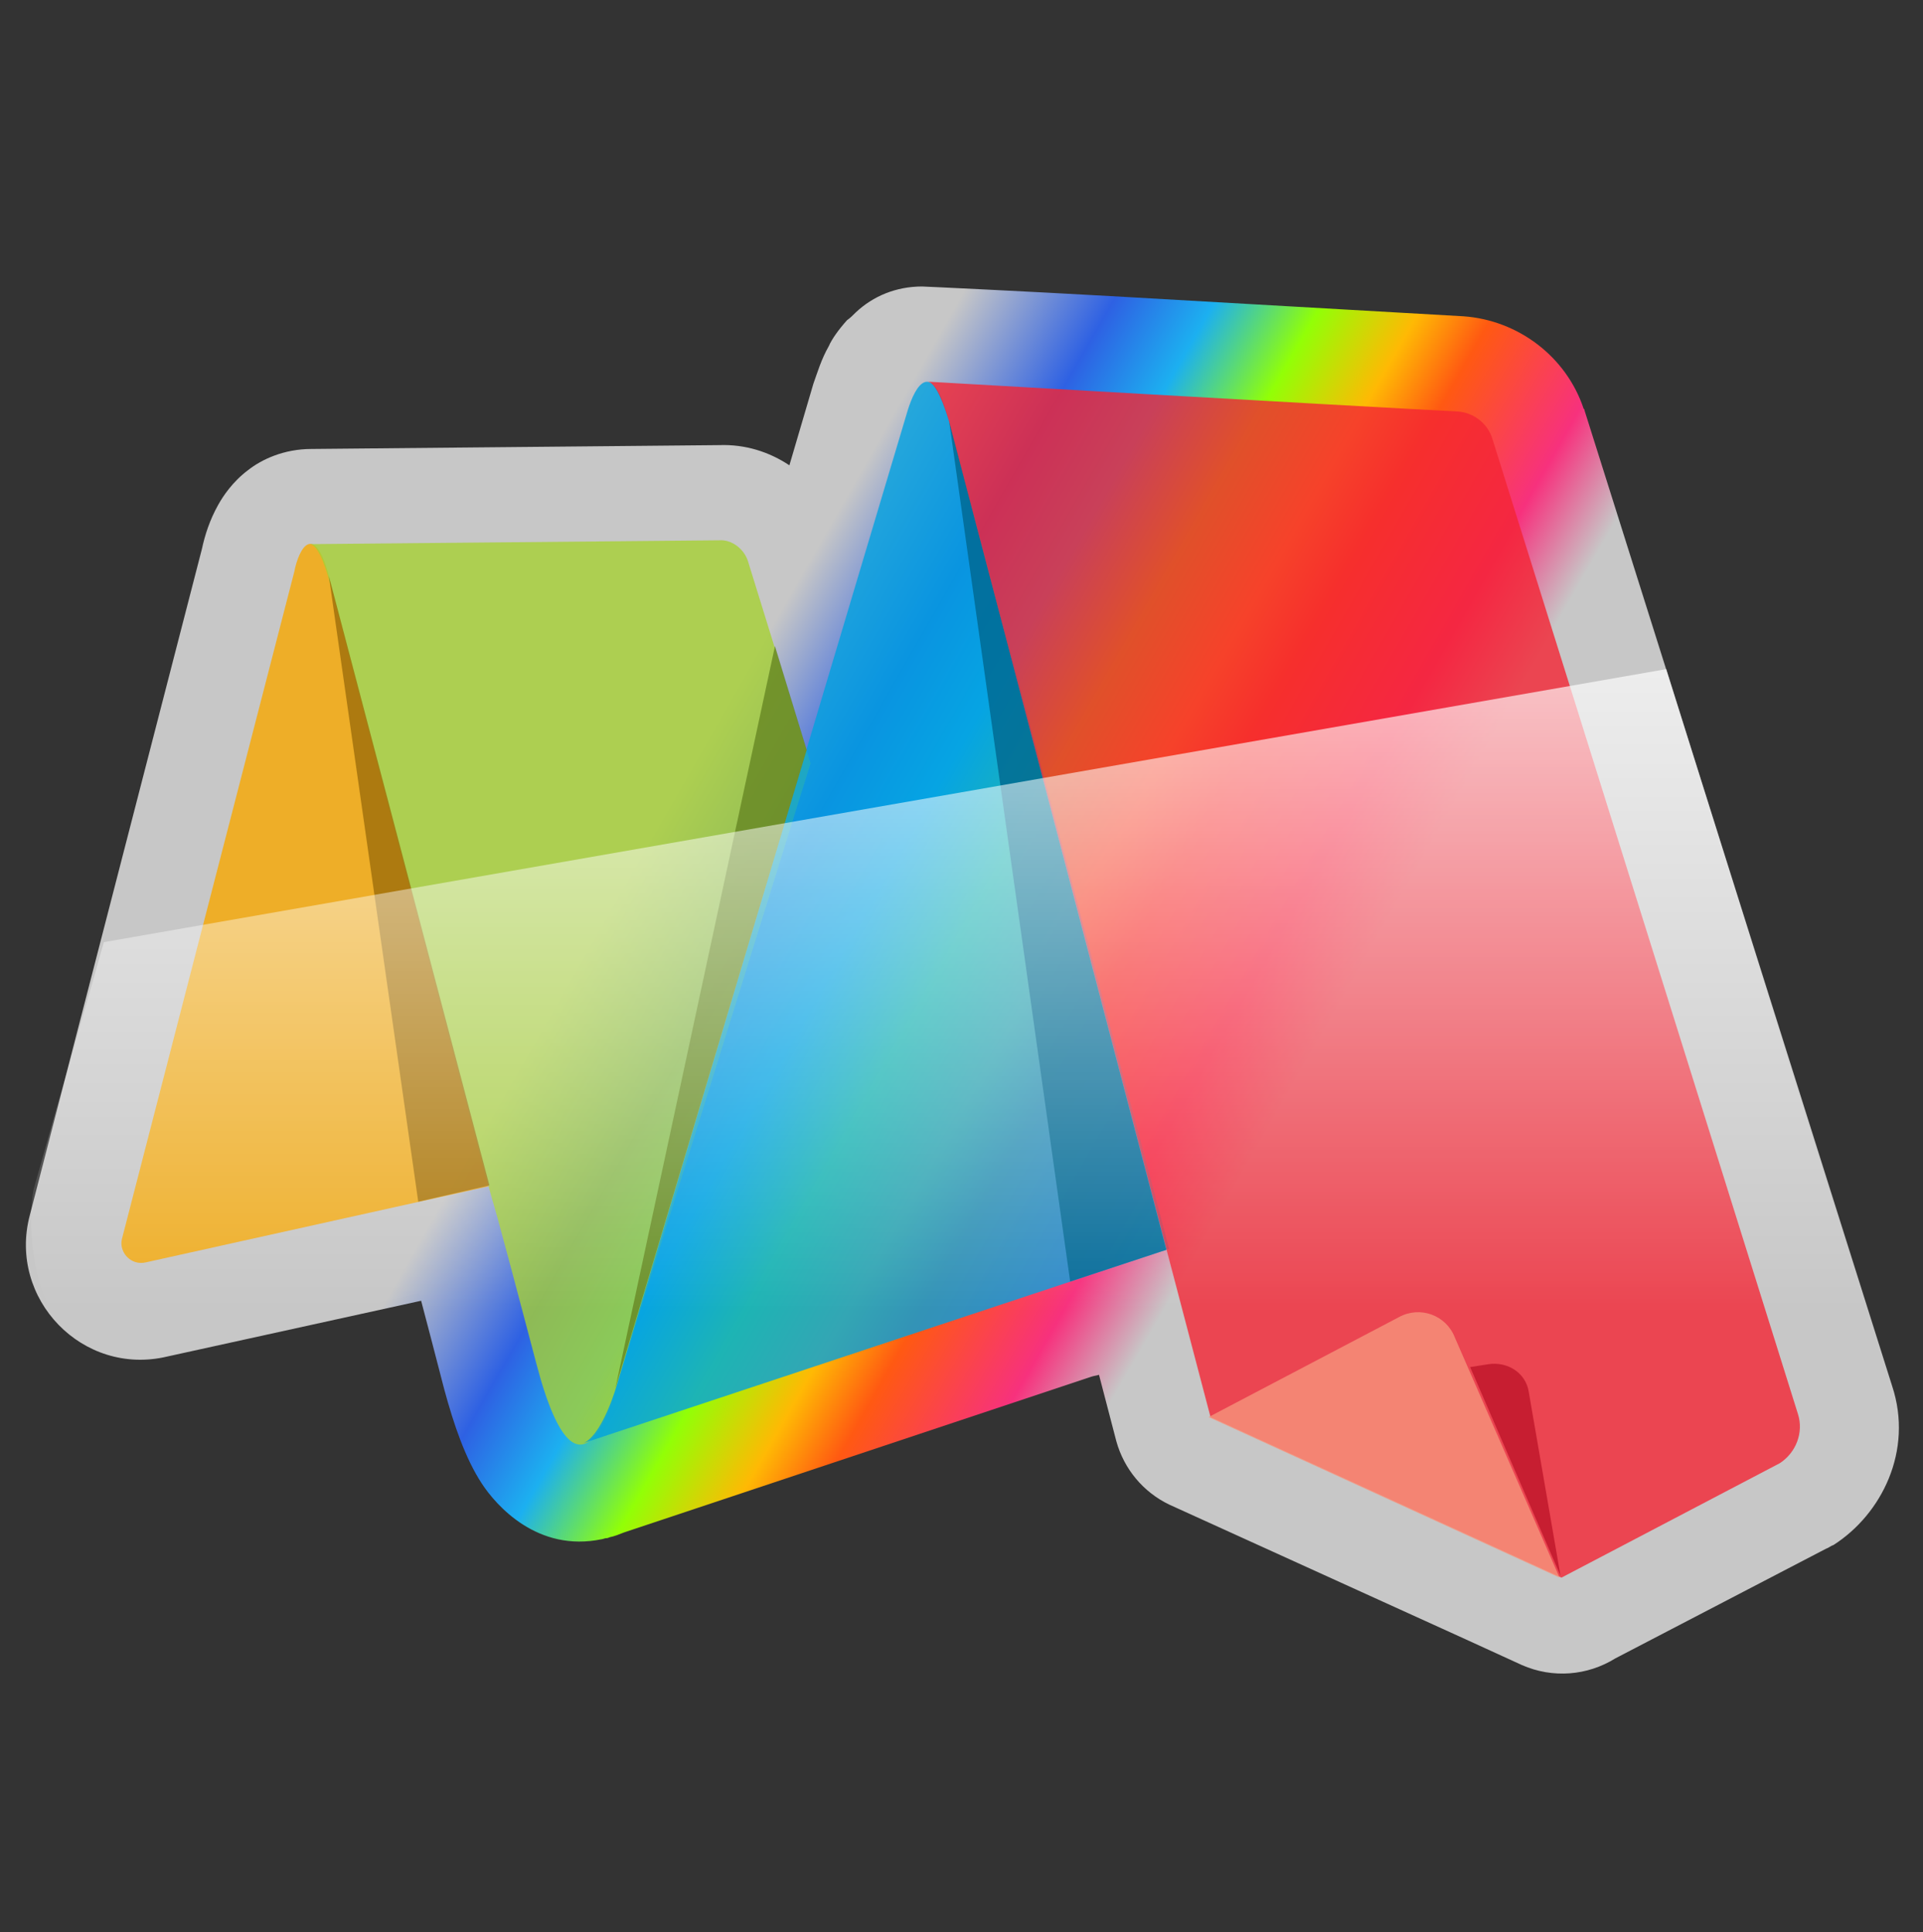 <?xml version="1.0" encoding="utf-8"?>
<!-- Generator: Adobe Illustrator 27.4.1, SVG Export Plug-In . SVG Version: 6.00 Build 0)  -->
<svg version="1.1" id="Layer_1" xmlns="http://www.w3.org/2000/svg" xmlns:xlink="http://www.w3.org/1999/xlink" x="0px" y="0px"
	 viewBox="0 0 200 201" style="enable-background:new 0 0 200 201;" xml:space="preserve">
<rect x="0" y="0" width="200" height="201" fill="#333333" stroke="none"/>
<style type="text/css">
	.st0{clip-path:url(#SVGID_00000026154447764737599500000007889765107293919896_);}
	.st1{opacity:0.8;fill:#FFFFFF;}
	.st2{opacity:0.8;fill:#F7A800;}
	.st3{opacity:0.8;fill:#A6D034;}
	.st4{opacity:0.8;fill:#00A1DF;}
	.st5{opacity:0.8;fill:#9C6D0A;}
	.st6{opacity:0.8;fill:#668622;}
	.st7{opacity:0.8;fill:#01678E;}
	.st8{opacity:0.8;fill:#F42534;}
	.st9{opacity:0.8;fill:#BE142A;}
	.st10{opacity:0.8;fill:#F6937C;}
	.st11{fill:url(#SVGID_00000034773492125278394880000002163534782551848604_);}
</style>
<g>
	<defs>
		<path id="SVGID_1_" d="M115.5,30.8c-8.8-0.5-19.4-1-19.6-1c-2.7,0-5.1,1-6.9,2.7c-0.3,0.3-0.6,0.6-0.9,0.8c-0.9,1-1.6,2-1.9,2.7
			c-0.8,1.4-1.2,2.8-1.6,3.9l0,0l-2.5,8.5c-2.1-1.4-4.6-2.2-7.3-2.1v0l-42.4,0.4l0,0c-2.9,0-5.2,1.1-6.6,2.2
			c-1.6,1.2-2.6,2.7-3.1,3.6c-0.9,1.6-1.4,3.2-1.7,4.6l0,0L3.1,126.4h0c-2.3,8.7,5.5,16.8,14.3,14.7v0l26.4-5.8
			c0.6,2.3,1.4,5.3,2.4,9.2l0,0c1,3.7,2.2,7.2,3.9,9.8c1.5,2.3,5.8,7.2,12.5,5.8v0c0.1,0,0.3-0.1,0.4-0.1c0.1,0,0.2,0,0.4-0.1v0
			c0.5-0.1,1-0.3,1.5-0.5l48.6-16.2c0.3-0.1,0.5-0.1,0.8-0.2l1.8,6.9c0.8,2.9,2.8,5.3,5.5,6.6l0,0l30.8,14l0,0l5.9,2.7l0.1-0.1l0,0
			l-0.1,0.1c3.2,1.4,6.8,1.1,9.7-0.7l21.9-11.4l0,0c0.3-0.1,0.5-0.3,0.8-0.4c5-3.2,8.3-9.8,6.1-16.5h0l-32-101.5l0,0
			c0-0.1,0-0.1-0.1-0.2c-1.8-5.4-6.8-9.2-12.5-9.6"/>
	</defs>
	
		<linearGradient id="SVGID_00000168074909520256050340000017539873133253122989_" gradientUnits="userSpaceOnUse" x1="23.428" y1="52.868" x2="183.249" y2="144.386">
		<stop  offset="0" style="stop-color:#C7C7C7"/>
		<stop  offset="0.301" style="stop-color:#C7C7C7"/>
		<stop  offset="0.377" style="stop-color:#2E61E3"/>
		<stop  offset="0.427" style="stop-color:#1CB0F0"/>
		<stop  offset="0.48" style="stop-color:#92FF06"/>
		<stop  offset="0.53" style="stop-color:#FFB904"/>
		<stop  offset="0.567" style="stop-color:#FF5912"/>
		<stop  offset="0.636" style="stop-color:#F7317D"/>
		<stop  offset="0.685" style="stop-color:#C7C7C7"/>
		<stop  offset="0.837" style="stop-color:#C7C7C7"/>
	</linearGradient>
	<use xlink:href="#SVGID_1_"  style="overflow:visible;fill:url(#SVGID_00000168074909520256050340000017539873133253122989_);"/>
	<clipPath id="SVGID_00000111162866165089684790000004098014621734327172_">
		<use xlink:href="#SVGID_1_"  style="overflow:visible;"/>
	</clipPath>
</g>
<g>
	<g>
		<defs>
			<rect id="SVGID_00000026849347799462204900000007244623153759431607_" y="0.2" width="200" height="200"/>
		</defs>
		<clipPath id="SVGID_00000161622087814232386830000010857858642600121259_">
			<use xlink:href="#SVGID_00000026849347799462204900000007244623153759431607_"  style="overflow:visible;"/>
		</clipPath>
		<g style="clip-path:url(#SVGID_00000161622087814232386830000010857858642600121259_);">
			<path class="st1" d="M83.8,77.5L83.8,77.5L83.8,77.5L83.8,77.5z M55.7,141.9L55.7,141.9L55.7,141.9l-0.1,0l0,0L55.7,141.9z
				 M55.6,142L55.6,142l-0.5,0.1l0,0L55.6,142z M120.9,130.2L120.9,130.2L120.9,130.2L120.9,130.2L120.9,130.2z M187,147.1
				L187,147.1L187,147.1L187,147.1z M74.8,56.3L74.8,56.3L74.8,56.3L74.8,56.3z M12.6,128.9L12.6,128.9L12.6,128.9L12.6,128.9z"/>
			<path class="st2" d="M50.8,123.4L34.2,59.9c-1.5-5.6-3.1-3-3.6-0.4l-17.9,69.3c-0.4,1.4,0.9,2.9,2.5,2.5L50.8,123.4z"/>
			<path class="st3" d="M32.2,56.6c0.5,0,1.2,0.9,1.9,3.3L50,120.4l1.2,4.4c0,0,0.1,0,4.6,17.1c4.6,17.5,8.4,2.1,8.4,2.1l20.1-64.6
				l-6.5-21c-0.4-1.3-1.7-2.3-3-2.2L32.2,56.6z"/>
			<path class="st4" d="M98.7,43.7c-1.8-6.6-3.5-3.6-4.3-1L64.2,143.9c0,0-1.6,5.8-3.8,6.3l61.2-20.3L98.7,43.7z"/>
			<path class="st5" d="M34.2,59.9l9.3,65.1l7.4-1.7L34.2,59.9z"/>
			<path class="st6" d="M80.6,67.2L83.9,78L64,144.4L80.6,67.2z"/>
			<path class="st7" d="M98.7,43.7l12.6,89.6l10-3.3L98.7,43.7z"/>
			<path class="st8" d="M187,147.1L155.2,45.6c-0.5-1.6-2-2.7-3.6-2.8c-11.6-0.6-55.1-3.1-55.1-3.1c0.6,0.1,1.3,1.2,2.2,4.1l0.1,0.4
				l27.1,103.2l36.5,16.7l22.7-11.9C186.8,151.1,187.6,149,187,147.1z"/>
			<path class="st9" d="M162.3,163.9l-3.3-19.1c-0.3-2-2.2-3.2-4.2-2.9l-1.9,0.3L162.3,163.9z"/>
			<path class="st10" d="M145.5,137l-19.8,10.4l36.5,16.7l-10.9-25C150.4,136.8,147.7,135.8,145.5,137z"/>
			
				<linearGradient id="SVGID_00000170254203537411642760000015089786870962107582_" gradientUnits="userSpaceOnUse" x1="99.815" y1="-20.172" x2="99.815" y2="78.455" gradientTransform="matrix(1 0 0 1 0 58)">
				<stop  offset="0" style="stop-color:#FFFFFF"/>
				<stop  offset="1" style="stop-color:#FFFFFF;stop-opacity:0"/>
			</linearGradient>
			<path style="fill:url(#SVGID_00000170254203537411642760000015089786870962107582_);" d="M10.8,98l162.5-28.4
				c6.6,21.1,20,63.9,21,66.9c1.2,3.8,2.8,12.8,1.8,16.1c-0.8,2.6-4.7,5.6-6.5,6.8c-7.4,4.7-23.5,14.1-28.3,14.3
				c-6,0.2-40.8-18.9-43.3-20.1c-2-1-3.3-8.3-3.8-11.3c-15.1,5.7-48.1,17.1-55.3,17.1s-11-8.9-12-13.3l-3.3-11.6
				c-4.8,1.2-15.8,3.8-21,4.8C16,140.5,11.2,142,6.7,138c-3.6-3.2-3.8-11.4-3.2-14.3L10.8,98z"/>
		</g>
	</g>
</g>
</svg>

